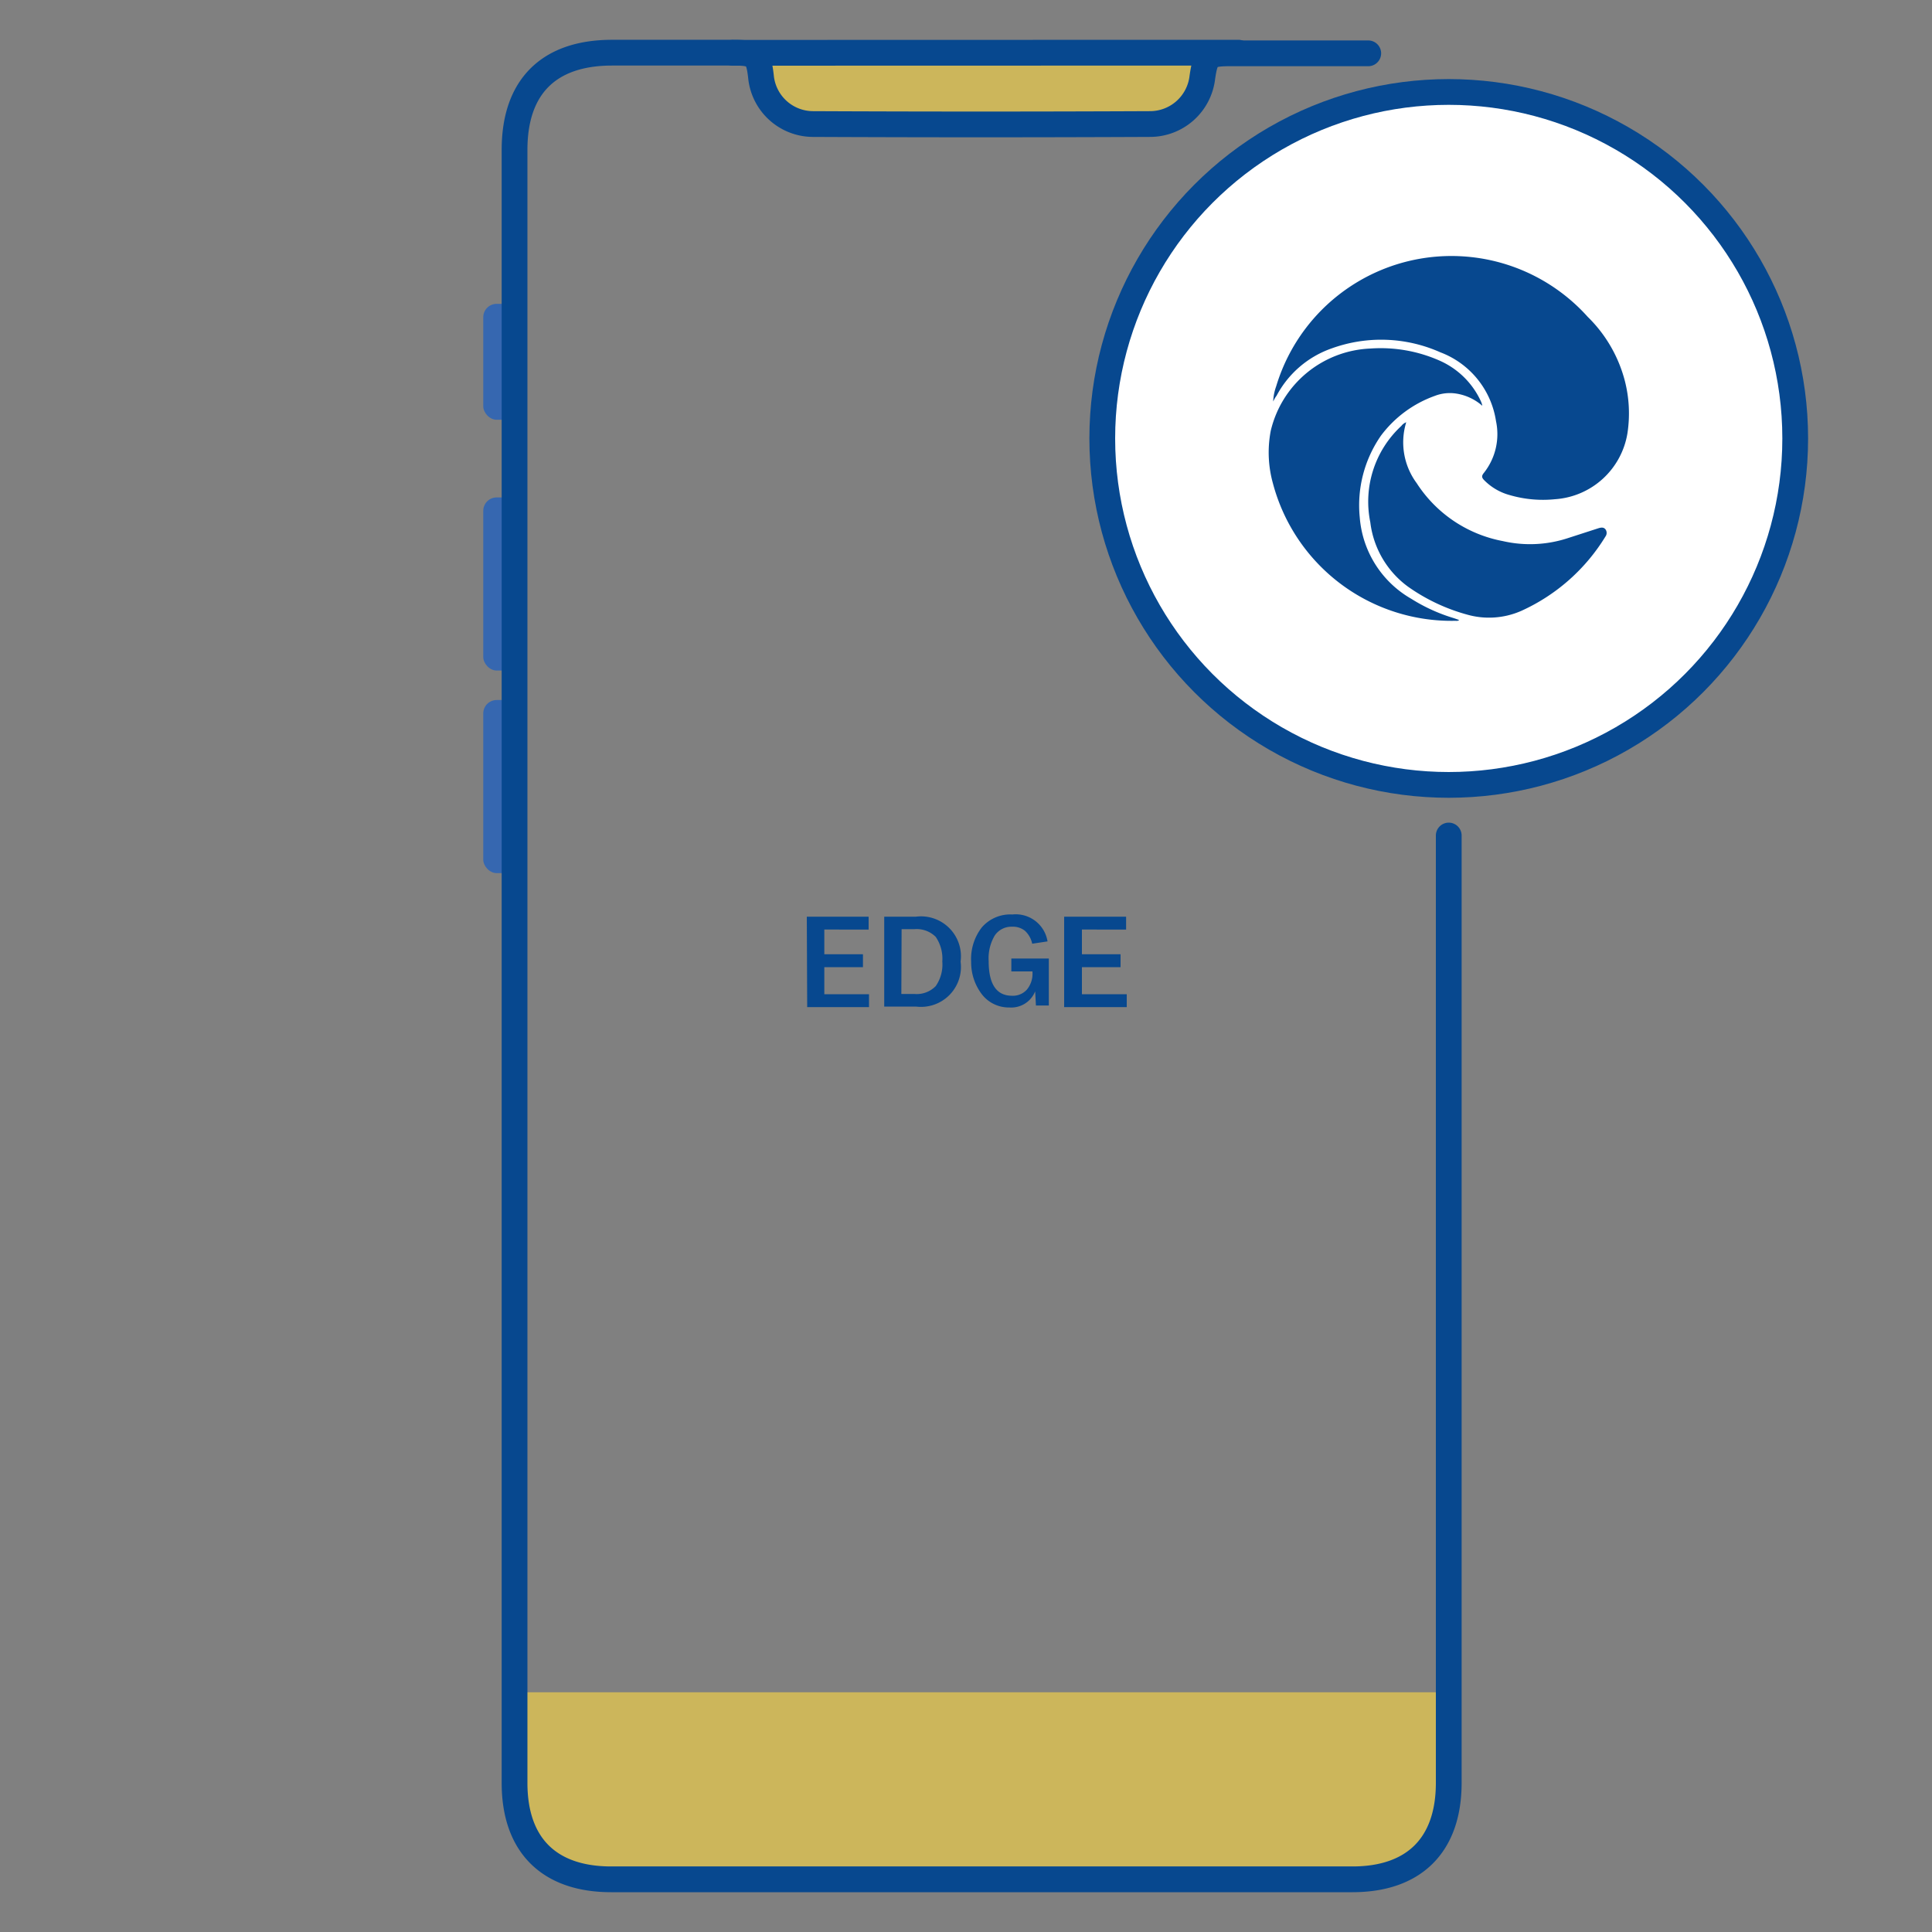 <svg id="Warstwa_1" data-name="Warstwa 1" xmlns="http://www.w3.org/2000/svg" viewBox="0 0 150 150"><rect x="0" y="0" width="150" height="150" fill="#808080" stroke="none"/><defs><style>.cls-1{fill:#07488f;}.cls-2{fill:#ffdb43;opacity:0.6;}.cls-3{fill:#3667b0;}.cls-4{fill:none;}.cls-4,.cls-5{stroke:#07488f;stroke-linecap:round;stroke-linejoin:round;stroke-width:2px;}.cls-5{fill:#fff;}</style></defs><title>ikonki</title><path class="cls-1" d="M62.64,71.17h4.8v1H64v1.92h3v1H64v2.1h3.47v1h-4.8Z"/><path class="cls-1" d="M68.65,71.17h2.47a3.1,3.1,0,0,1,3.46,3.49v0a3.1,3.1,0,0,1-3.46,3.49H68.65Zm1.33,6h1a2.06,2.06,0,0,0,1.67-.61,2.93,2.93,0,0,0,.51-1.91v0a3,3,0,0,0-.51-1.91A2.09,2.09,0,0,0,71,72.14H70Z"/><path class="cls-1" d="M75.4,74.68v0A4,4,0,0,1,76.23,72a2.92,2.92,0,0,1,2.37-1,2.5,2.5,0,0,1,2.73,2.09l-1.19.18a1.88,1.88,0,0,0-.56-1,1.48,1.48,0,0,0-1-.32,1.56,1.56,0,0,0-1.34.67,3.46,3.46,0,0,0-.48,2v0c0,1.8.61,2.69,1.82,2.69a1.46,1.46,0,0,0,1.14-.47,1.92,1.92,0,0,0,.44-1.36v-.06H78.52v-1h2.91v3.65h-1l-.06-1.1a2,2,0,0,1-2,1.25,2.64,2.64,0,0,1-2.12-1A4.08,4.08,0,0,1,75.4,74.68Z"/><path class="cls-1" d="M82.62,71.17h4.81v1H84v1.92h3v1H84v2.1h3.48v1H82.62Z"/><path class="cls-2" d="M39.28,131.39h73.2a0,0,0,0,1,0,0v8.23a5.88,5.88,0,0,1-5.88,5.88H45.16a5.88,5.88,0,0,1-5.88-5.88v-8.23A0,0,0,0,1,39.28,131.39Z"/><rect class="cls-2" x="59" y="4.09" width="34.43" height="5.22" rx="2.61"/><rect class="cls-3" x="37.52" y="23.59" width="2.43" height="9" rx="1.04"/><rect class="cls-3" x="37.52" y="38.62" width="2.43" height="13.44" rx="1.04"/><rect class="cls-3" x="37.52" y="54.35" width="2.43" height="13.44" rx="1.04"/><path class="cls-4" d="M112.48,64.87v73.55c0,4.82-2.68,7.49-7.48,7.49H47.45c-4.82,0-7.5-2.66-7.5-7.48V11.63c0-4.9,2.66-7.54,7.57-7.54h9.37c1.74,0,2,.18,2.19,1.84a4.07,4.07,0,0,0,4,3.7q13.08.06,26.17,0A4.09,4.09,0,0,0,93.35,6c.25-1.68.45-1.86,2.17-1.86,3.29,0,6.59,0,9.89,0l.82,0"/><line class="cls-4" x1="56.89" y1="4.1" x2="96.15" y2="4.09"/><circle class="cls-5" cx="112.48" cy="34.04" r="26.9"/><path class="cls-1" d="M98.85,31.17A3.92,3.92,0,0,1,99.08,30a14.21,14.21,0,0,1,24.19-5.4,10.71,10.71,0,0,1,2.89,5,10.16,10.16,0,0,1,.2,4,6.12,6.12,0,0,1-5.64,5.16,9.22,9.22,0,0,1-3.5-.32,4.39,4.39,0,0,1-2-1.17c-.19-.2-.2-.33,0-.57a4.84,4.84,0,0,0,.93-4,6.8,6.8,0,0,0-4.33-5.35,11.28,11.28,0,0,0-8.43-.3,7.72,7.72,0,0,0-4.28,3.68C99,30.86,98.94,31,98.85,31.17Z"/><path class="cls-1" d="M115.08,31.5a4,4,0,0,0-2-.94,3.23,3.23,0,0,0-1.69.18,9,9,0,0,0-4.17,3.08,9.47,9.47,0,0,0-1.65,6.34,8,8,0,0,0,4,6.33A13.44,13.44,0,0,0,112.9,48l.34.12.05,0c-.08.11-.2.08-.3.08A14.35,14.35,0,0,1,98.83,37.53a8.93,8.93,0,0,1-.17-4.08,8.3,8.3,0,0,1,7.74-6.39,11.3,11.3,0,0,1,5.35.93A6.34,6.34,0,0,1,115,31.21a1.83,1.83,0,0,1,.08.25Z"/><path class="cls-1" d="M109.18,32.78a5.32,5.32,0,0,0,.81,4.73,10.2,10.2,0,0,0,6.69,4.5,9.43,9.43,0,0,0,5.08-.24l2.35-.76c.2-.06.4-.09.54.09a.47.47,0,0,1,0,.55,14.82,14.82,0,0,1-6.52,5.77,6.22,6.22,0,0,1-4.25.29,14.59,14.59,0,0,1-4.56-2.16,7.27,7.27,0,0,1-2.93-5,8,8,0,0,1,2.41-7.48.86.86,0,0,1,.42-.3Z"/><path class="cls-1" d="M114.46,31.07s0,.05,0,0Z"/><path class="cls-1" d="M110,32.07h0Z"/></svg>